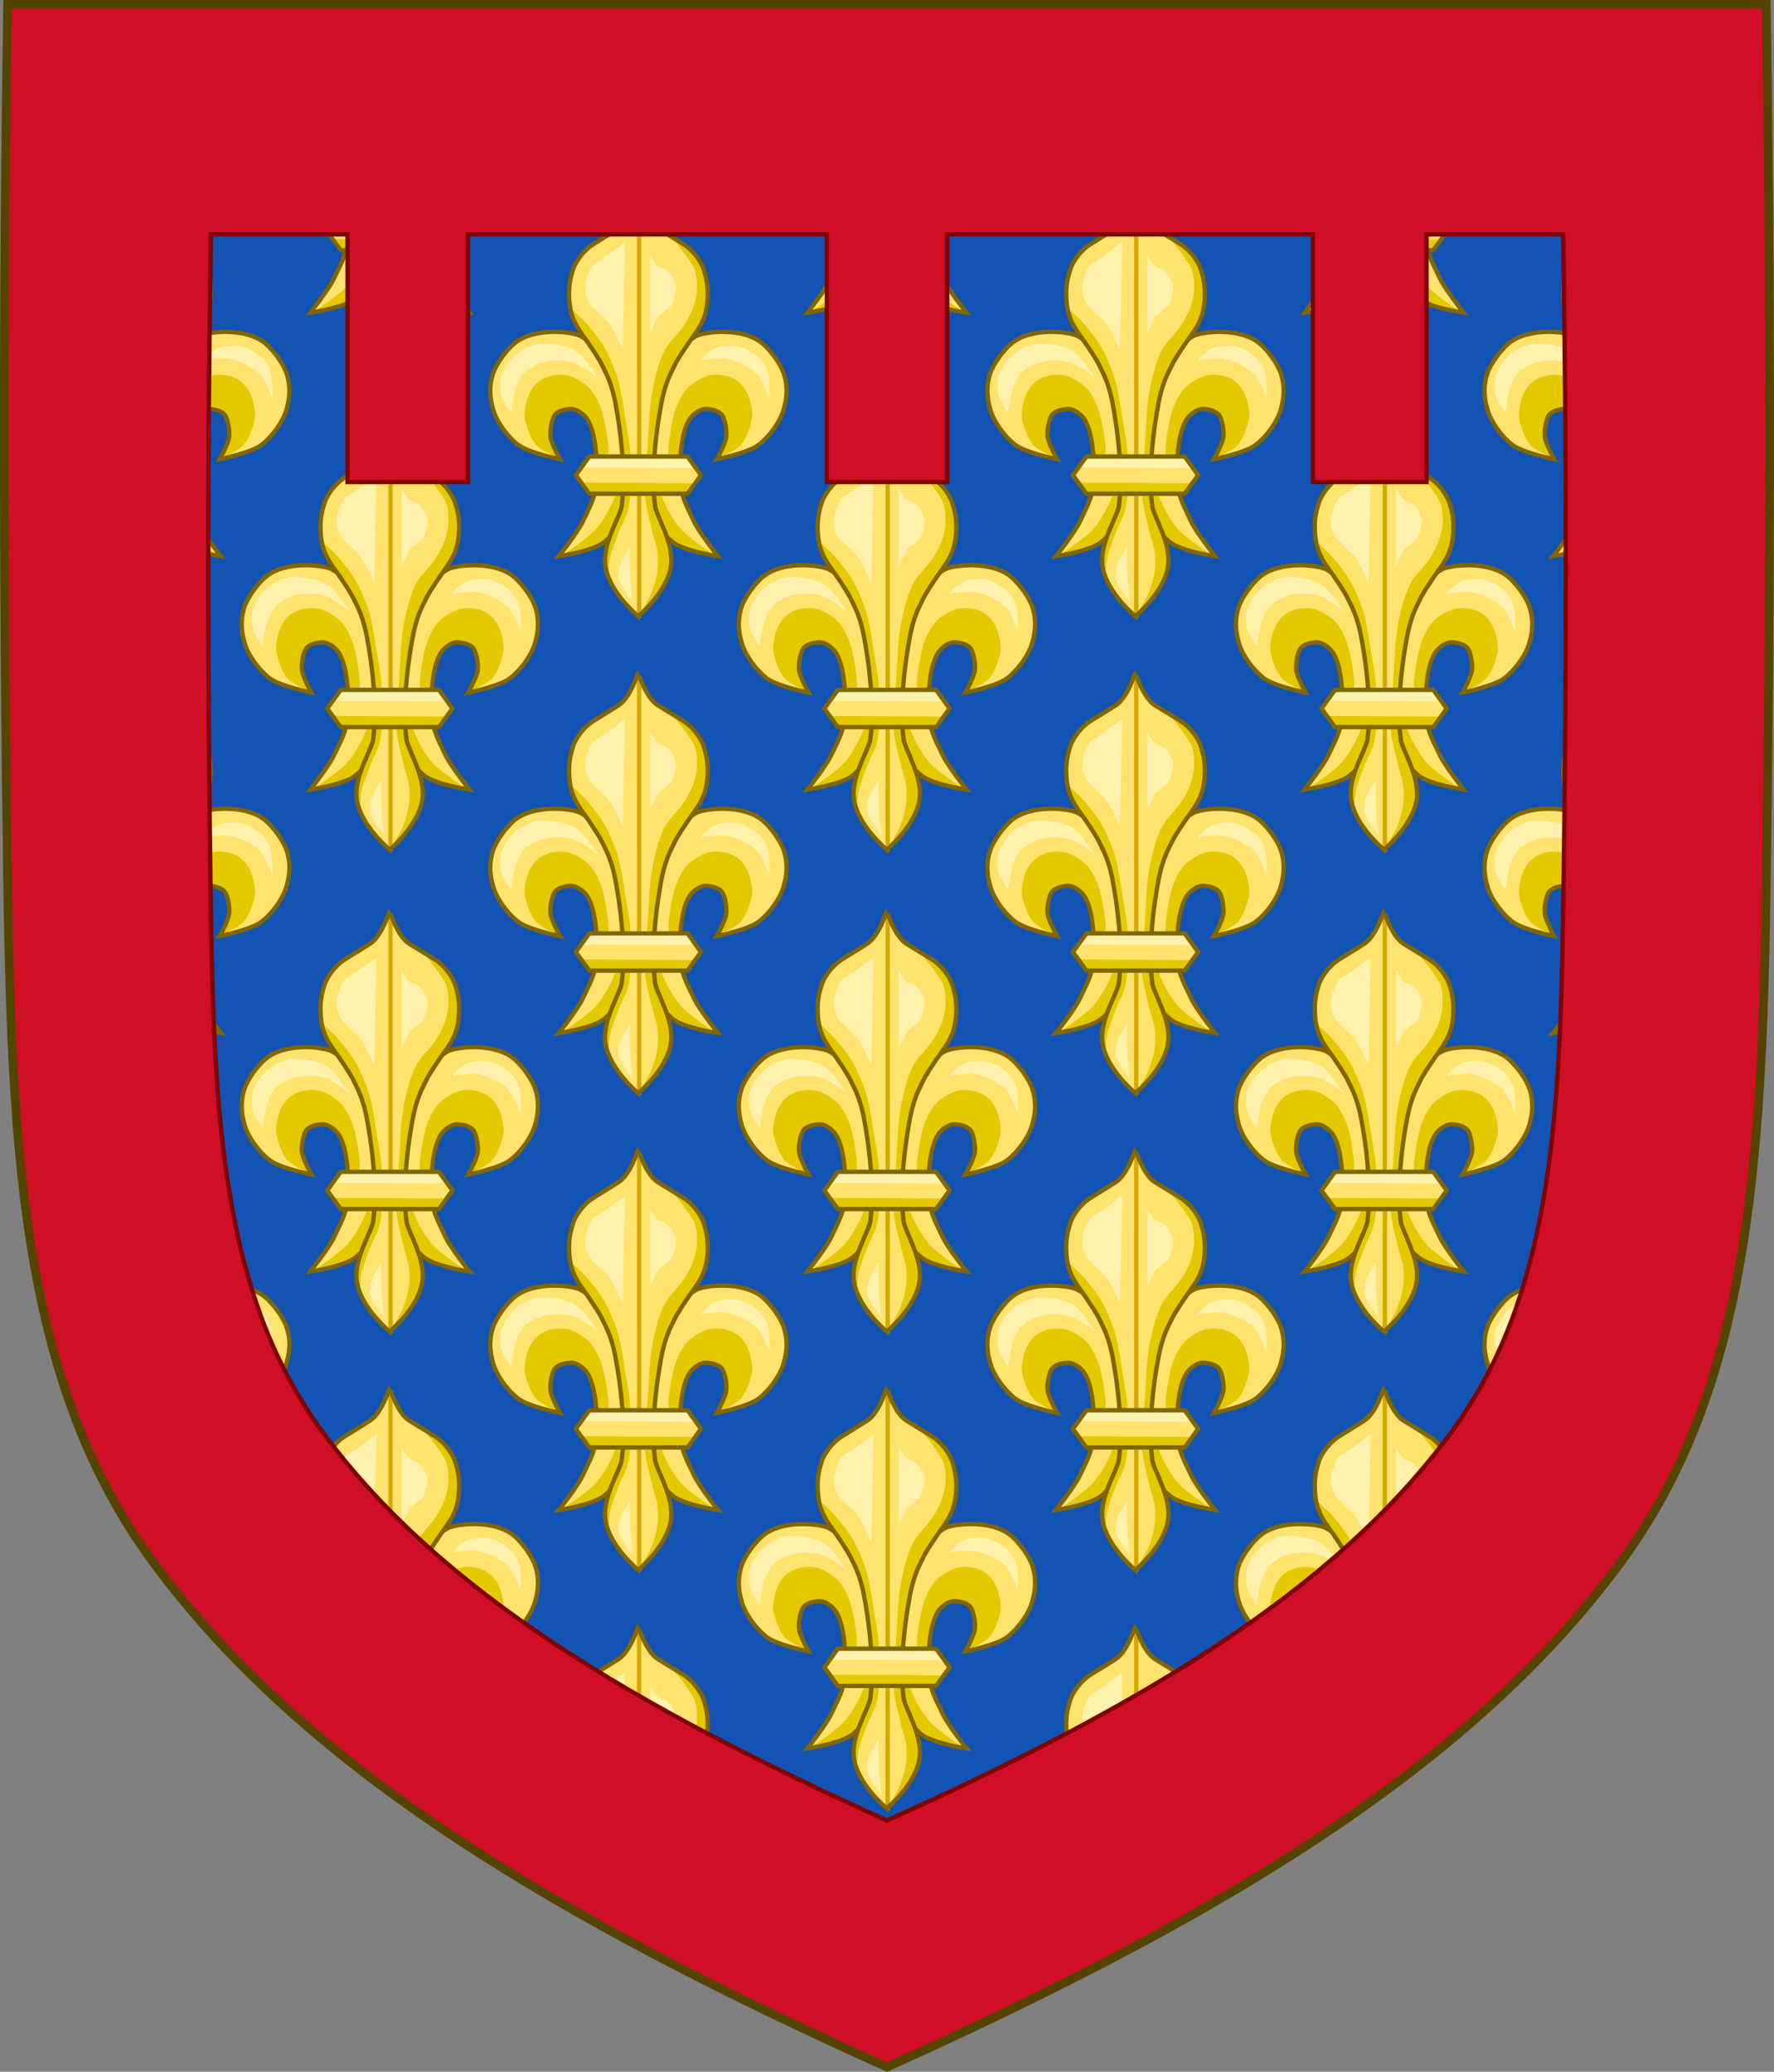 <svg xmlns="http://www.w3.org/2000/svg" xmlns:xlink="http://www.w3.org/1999/xlink" height="478.406" width="409.629"><rect width="100%" height="100%" fill="#808080" stroke="none"/><defs><clipPath clipPathUnits="userSpaceOnUse" id="b"><use xlink:href="#a" transform="translate(533.158 199.776)" width="100%" height="100%"/></clipPath></defs><g transform="translate(-92.53 -25.313)"><path style="fill:#1353b4;fill-opacity:1;stroke:none;display:inline" id="a" d="M94.298 26.317c-1.076 67.808-1.013 135.625 0 203.431.975 65.33 4.234 116.31 33.501 156.172 35.255 48.019 93.988 82.671 169.54 116.717 75.551-34.046 134.285-68.698 169.54-116.717 29.267-39.862 32.526-90.843 33.5-156.172 1.013-67.806 1.077-135.623 0-203.43H94.299z"/><g transform="translate(-533.158 -199.776)" clip-path="url(#b)"><g id="d"><use height="100%" width="100%" transform="matrix(-1 0 0 1 1431.407 0)" xlink:href="#c"/><g id="c"><path d="M725.503 280.991c-.432-4.061-.202-11.722 1.935-15.202.722-1.176 2.49-2.546 3.87-2.488 1.358.057 3.228.459 3.869 1.658.587 1.1.969 3.46.829 4.7-.195 1.72-2.211 5.251-2.211 5.251s7.227-1.45 9.673-3.317c2.42-1.846 5.033-5.347 5.805-8.292.264-1.01 1.298-4.278-.007-8.198-.758-2.275-3.036-5.32-4.799-6.837-4.603-3.963-13.543-2.811-15.371-1.826-2.418 1.303-5.365 4.073-6.357 6.634-.771 1.988-2.373 7.855-2.764 9.95-.8 4.278-1.031 5.891-1.382 10.228-.241 2.976-.906 5.65-.277 8.568.34 1.573.762 5.183 1.681 7.56.924 2.39 2.346 3.545 3.57 4.603 2.502 2.16 10.504 3.316 10.504 3.316s-4.397-5.546-5.528-8.015c-1.344-2.933-2.7-5.085-3.04-8.293z" style="display:inline;opacity:1;vector-effect:none;fill:#fee46e;fill-opacity:1;stroke:none;stroke-width:.686;stroke-linecap:butt;stroke-linejoin:miter;stroke-miterlimit:4;stroke-dasharray:none;stroke-dashoffset:0;stroke-opacity:1"/><path style="fill:#e4c900;fill-opacity:1;fill-rule:evenodd;stroke:none;stroke-width:1.364" d="m732.936 296.845-2.108-.034-6.752-2.122-8.103-7.138 2.174-12.77s2.343 7.7 3.86 10.783c.881 1.788 2.25 4.117 3.594 5.59 1.879 2.06 7.335 5.69 7.335 5.69z"/><path style="display:inline;fill:#e4c900;fill-opacity:1;fill-rule:evenodd;stroke:none;stroke-width:1.364" d="M734.018 274.722s4.11-1.734 5.335-3.128c1.306-1.486 2.181-4.133 2.575-6.071.297-1.46-.427-4.56-1.104-5.888-1.021-2.007-2.273-3.167-4.415-3.863-1.47-.478-3.703-.54-5.151 0-1.504.559-3.608 1.866-4.6 3.127-1.494 1.902-2.375 4.088-2.943 6.44-.35 1.448-1.135 5.869-1.104 7.359.028 1.325.184 5.52.184 5.52l2.76 4.599.069-.21-.206-7.627v-3.195l1.443-4.948 2.37-3.195 2.783-.413 2.68 1.34 1.133 2.886-.206 3.505-1.603 3.762z"/><path style="display:inline;fill:none;stroke:#806600;stroke-width:1;stroke-linecap:butt;stroke-linejoin:miter;stroke-miterlimit:4;stroke-dasharray:none;stroke-opacity:1" d="M725.503 280.991c-.432-4.061-.202-11.722 1.935-15.202.722-1.176 2.49-2.546 3.87-2.488 1.358.057 3.228.459 3.869 1.658.587 1.1.969 3.46.829 4.7-.195 1.72-2.211 5.251-2.211 5.251s7.227-1.45 9.673-3.317c2.42-1.846 5.033-5.347 5.805-8.292.264-1.01 1.298-4.278-.007-8.198-.758-2.275-3.036-5.32-4.799-6.837-4.603-3.963-13.543-2.811-15.371-1.826-2.418 1.303-5.365 4.073-6.357 6.634-.771 1.988-2.373 7.855-2.764 9.95-.8 4.278-1.031 5.891-1.382 10.228-.241 2.976-.906 5.65-.277 8.568.34 1.573.762 5.183 1.681 7.56.924 2.39 2.346 3.545 3.57 4.603 2.502 2.16 10.504 3.316 10.504 3.316s-4.397-5.546-5.528-8.015c-1.344-2.933-2.7-5.085-3.04-8.293z"/></g><path style="fill:#fff2ac;fill-opacity:1;fill-rule:evenodd;stroke:none;stroke-width:1.364" d="M686.327 264.209s.357-2.833.673-4.213c.39-1.697 1.246-4.046 2.528-5.223 1.355-1.245 3.409-2.222 5.223-2.528 1.596-.269 3.823-.228 5.392.169 1.205.304 2.645 1.205 3.707 1.853.802.49 2.527 1.854 2.527 1.854s-3.135-4.973-5.223-6.235c-2.037-1.231-5.372-1.747-7.75-1.685-1.73.045-3.616.896-5.056 1.854-1.709 1.136-3.544 3.45-4.212 5.392-.477 1.386-.418 3.481 0 4.886.448 1.505 2.19 3.876 2.19 3.876zM730.134 252.077s4.281-.707 6.066-.337c2.214.458 5.123 1.79 6.74 3.37 1.39 1.359 3.032 5.729 3.032 5.729s.136-4.586-.505-6.403c-.388-1.098-1.304-2.448-2.19-3.202-1.362-1.157-3.606-2.502-5.392-2.527-.938-.014-3.085-.061-4.357.52-2.166.992-3.394 2.85-3.394 2.85z"/><g style="stroke-width:.911;stroke-miterlimit:4;stroke-dasharray:none"><path style="display:inline;fill:#fee46e;fill-opacity:1;fill-rule:evenodd;stroke:none;stroke-width:.911" d="M510 854s8.58-7.038 10-15c1.277-7.162-4.41-15.552-4.841-18.925-1.724-13.492 1.929-31.467 2.258-32.936 1.308-5.836 2.954-8.333 3.83-10.244.631-1.376 2.434-4.111 4.236-6.763 1.035-1.522 3.338-4.355 4.512-7.237 1.243-3.054 1.329-6.163 1.347-7.823.03-2.826-.503-5.23-1.254-7.532-.713-2.188-3.036-5.768-6.403-7.826-3.63-2.218-6.565-4.002-7.682-4.708C512.314 732.673 510.043 725 510 725c-.043 0-2.314 7.673-6.003 10.006-1.117.706-3.918 2.49-7.548 4.708-3.367 2.058-5.69 5.638-6.403 7.826-.75 2.301-1.284 4.706-1.254 7.532.018 1.66.104 4.769 1.347 7.823 1.174 2.882 3.477 5.715 4.512 7.237 1.802 2.652 3.604 5.387 4.235 6.763.877 1.911 2.523 4.408 3.83 10.244.33 1.47 3.983 19.444 2.26 32.936-.432 3.373-6.253 11.763-4.976 18.925 1.42 7.962 10 15 10 15z" transform="matrix(.753 0 0 .753 331.844 -331.568)"/><path style="fill:none;stroke:#d4aa00;stroke-width:1.329;stroke-linecap:butt;stroke-linejoin:miter;stroke-miterlimit:4;stroke-dasharray:none;stroke-opacity:1" d="m510 854-.01-127.955" transform="matrix(.753 0 0 .753 331.844 -331.568)"/></g><path style="fill:#e4c900;fill-opacity:1;fill-rule:evenodd;stroke:none;stroke-width:1.364" d="m715.85 310.963 5.264-5.873 2.025-3.847-.405-5.266-1.417-5.468-2.228-4.86v-7.898l.81-7.898 1.013-8.708 2.227-6.885 3.645-5.063 3.038-5.266 1.215-2.835.607-5.063-.81-4.86-2.564-4.109-4.928-3.384s2.92 3.283 4.835 6.37c1.029 1.658 1.016 3.692 1.037 4.16.091 2.004-.061 2.932-.607 4.861-.505 1.785-1.576 3.741-2.633 5.265-1.184 1.708-3.302 3.62-4.252 5.468-1.364 2.65-2.284 6.59-2.835 9.518-.678 3.595-.771 8.501-1.013 12.151-.245 3.703-.9 8.655-.607 12.353.186 2.352 1.204 5.65 1.62 7.696.287 1.415 1.03 3.225 1.215 4.658.177 1.386.19 3.273 0 4.658-.215 1.562-.816 3.605-1.418 5.062-.665 1.61-2.835 5.063-2.835 5.063zM708.761 302.053s.124-3.143.405-4.456c.391-1.822 1.37-4.128 2.025-5.873.624-1.658 1.86-3.735 2.228-5.467.807-3.806.632-9.078.405-12.961-.168-2.882-1.012-6.66-1.417-9.518-.32-2.246-.916-5.742-1.62-7.898-.752-2.3-1.983-5.236-3.24-7.303-1.07-1.756-2.517-3.484-3.848-5.05-1.03-1.212-3.848-3.646-3.848-3.646l.392.148.465 2.169 1.859 3.098 1.859 3.41 3.098 4.802 2.015 5.113 1.084 5.423.93 7.436.464 7.437v6.972l-1.704 3.564-2.014 5.423-.62 4.493z"/><path style="display:inline;fill:none;stroke:#806600;stroke-width:1;stroke-linecap:butt;stroke-linejoin:miter;stroke-miterlimit:4;stroke-dasharray:none;stroke-opacity:1" d="M715.653 311.16s6.458-5.297 7.526-11.29c.96-5.39-3.32-11.704-3.644-14.243-1.297-10.154 1.452-23.682 1.7-24.788.984-4.392 2.223-6.271 2.883-7.71.474-1.035 1.83-3.094 3.187-5.09.779-1.145 2.512-3.277 3.395-5.446.936-2.299 1-4.639 1.014-5.888.023-2.127-.379-3.936-.943-5.669-.537-1.646-2.286-4.34-4.82-5.89-2.731-1.669-4.94-3.01-5.78-3.542-2.777-1.756-4.485-7.531-4.518-7.531-.033 0-1.742 5.775-4.518 7.53-.84.532-2.948 1.874-5.68 3.544-2.534 1.549-4.282 4.243-4.819 5.89-.565 1.732-.966 3.541-.943 5.668.013 1.25.078 3.59 1.014 5.888.883 2.169 2.616 4.301 3.394 5.446 1.357 1.996 2.713 4.055 3.188 5.09.66 1.439 1.898 3.318 2.883 7.71.248 1.106 2.997 14.634 1.7 24.788-.325 2.539-4.705 8.853-3.745 14.243 1.068 5.993 7.526 11.29 7.526 11.29z"/><path style="fill:#fff2ac;fill-opacity:1;fill-rule:evenodd;stroke:none;stroke-width:1.364" d="m712.073 249.63.553-24.908-4.428 3.32c-.996.748-2.7 1.412-3.32 2.492-1.418 2.463-2.04 5.177-.83 7.749.715 1.521 3.286 3.47 4.427 4.705 1.539 1.664 3.598 6.642 3.598 6.642zM718.438 245.756v-17.99s.987 1.897 1.66 2.491c.557.491 1.663.61 2.214 1.107.804.725 1.727 1.983 1.938 3.044.279 1.406-.139 3.45-.83 4.705-.596 1.081-2.3 1.784-3.045 2.768-.784 1.036-1.937 3.875-1.937 3.875zM713.912 303.322c-.232-2.398-.179-8.026-.179-8.026s-2.046 3.027-2.389 4.396c-.18.725-.362 2.293-.175 3.016.43 1.655 3.223 5.052 3.223 5.052s-.374-3.336-.48-4.438z"/><path style="display:inline;fill:#fee46e;fill-opacity:1;fill-rule:evenodd;stroke:none;stroke-width:.686;stroke-miterlimit:4;stroke-dasharray:none" d="m730.16 278.585-3.106-4.304h-22.69l-3.118 4.304 3.118 4.284h22.69z"/><path d="m702.946 276.804 25.735.14-1.901-2.69-22.49-.047-1.344 2.597z" style="fill:#fff2ac;fill-opacity:1;fill-rule:evenodd;stroke:none;stroke-width:.686;stroke-miterlimit:4;stroke-dasharray:none"/><path d="m728.574 280.426-25.735-.14 1.901 2.69 22.49.046 1.344-2.596z" style="display:inline;fill:#e4c900;fill-opacity:1;fill-rule:evenodd;stroke:none;stroke-width:.686;stroke-miterlimit:4;stroke-dasharray:none"/><path d="m730.16 278.585-3.106-4.304h-22.69l-3.118 4.304 3.119 4.284h22.69z" style="display:inline;fill:none;stroke:#806600;stroke-width:1;stroke-linecap:butt;stroke-linejoin:miter;stroke-miterlimit:4;stroke-dasharray:none;stroke-opacity:1"/></g><use xlink:href="#d" transform="translate(114.793)" width="100%" height="100%"/><use height="100%" width="100%" transform="translate(229.587)" xlink:href="#d"/><use xlink:href="#d" transform="translate(286.984 56.228)" width="100%" height="100%"/><use height="100%" width="100%" transform="translate(172.19 56.228)" xlink:href="#d"/><use xlink:href="#d" transform="translate(57.397 56.228)" width="100%" height="100%"/><use height="100%" width="100%" transform="translate(-57.397 56.228)" xlink:href="#d"/><use xlink:href="#d" transform="translate(0 110.114)" width="100%" height="100%"/><use height="100%" width="100%" transform="translate(114.793 110.114)" xlink:href="#d"/><use xlink:href="#d" transform="translate(229.587 110.114)" width="100%" height="100%"/><use height="100%" width="100%" transform="translate(286.984 166.342)" xlink:href="#d"/><use xlink:href="#d" transform="translate(172.19 166.342)" width="100%" height="100%"/><use height="100%" width="100%" transform="translate(57.397 166.342)" xlink:href="#d"/><use xlink:href="#d" transform="translate(-57.397 166.342)" width="100%" height="100%"/><use xlink:href="#d" transform="translate(286.984 276.456)" width="100%" height="100%"/><use height="100%" width="100%" transform="translate(172.19 276.456)" xlink:href="#d"/><use xlink:href="#d" transform="translate(57.397 276.456)" width="100%" height="100%"/><use height="100%" width="100%" transform="translate(-57.397 276.456)" xlink:href="#d"/><use xlink:href="#d" transform="translate(172.19 386.57)" width="100%" height="100%"/><use height="100%" width="100%" transform="translate(57.397 386.57)" xlink:href="#d"/><use height="100%" width="100%" transform="translate(0 221.4)" xlink:href="#d"/><use xlink:href="#d" transform="translate(0 331.513)" width="100%" height="100%"/><use xlink:href="#d" transform="translate(114.793 221.4)" width="100%" height="100%"/><use height="100%" width="100%" transform="translate(114.793 331.513)" xlink:href="#d"/><use height="100%" width="100%" transform="translate(229.587 221.4)" xlink:href="#d"/><use xlink:href="#d" transform="translate(229.587 331.513)" width="100%" height="100%"/></g><path transform="translate(92.53 25.313)" d="M1.783 1.086c-1.076 67.808-1.012 135.626 0 203.432.976 65.329 4.235 116.309 33.502 156.171 35.255 48.019 93.988 82.672 169.54 116.717 75.55-34.045 134.283-68.698 169.538-116.717 29.267-39.862 32.527-90.842 33.502-156.171 1.013-67.806 1.076-135.624 0-203.432H1.783zm46.912 53.027h31.557v57.184h27.785V54.113h82.895v57.184h27.785V54.113h84.441v57.184h26.238V54.113h31.557c.827 52.141.779 104.289 0 156.428-.75 50.235-3.257 89.435-25.762 120.088-27.109 36.924-72.271 63.57-130.367 89.75-58.095-26.18-103.258-52.826-130.367-89.75-22.505-30.653-25.012-69.853-25.762-120.088-.778-52.14-.827-104.287 0-156.428z" style="display:inline;fill:#ce0f25;fill-opacity:1;stroke:maroon;stroke-width:1;stroke-linecap:butt;stroke-linejoin:miter;stroke-miterlimit:4;stroke-dasharray:none;stroke-opacity:1;font-variant-east_asian:normal;opacity:1;vector-effect:none;stroke-dashoffset:0;marker:none"/><path style="fill:none;stroke:#540;stroke-width:2;stroke-miterlimit:4;stroke-dasharray:none;display:inline" d="M94.298 26.317c-1.076 67.808-1.013 135.625 0 203.431.975 65.33 4.234 116.31 33.501 156.172 35.255 48.019 93.988 82.671 169.54 116.717 75.551-34.046 134.285-68.698 169.54-116.717 29.267-39.862 32.526-90.843 33.5-156.172 1.013-67.806 1.077-135.623 0-203.43H94.299z"/></g></svg>
